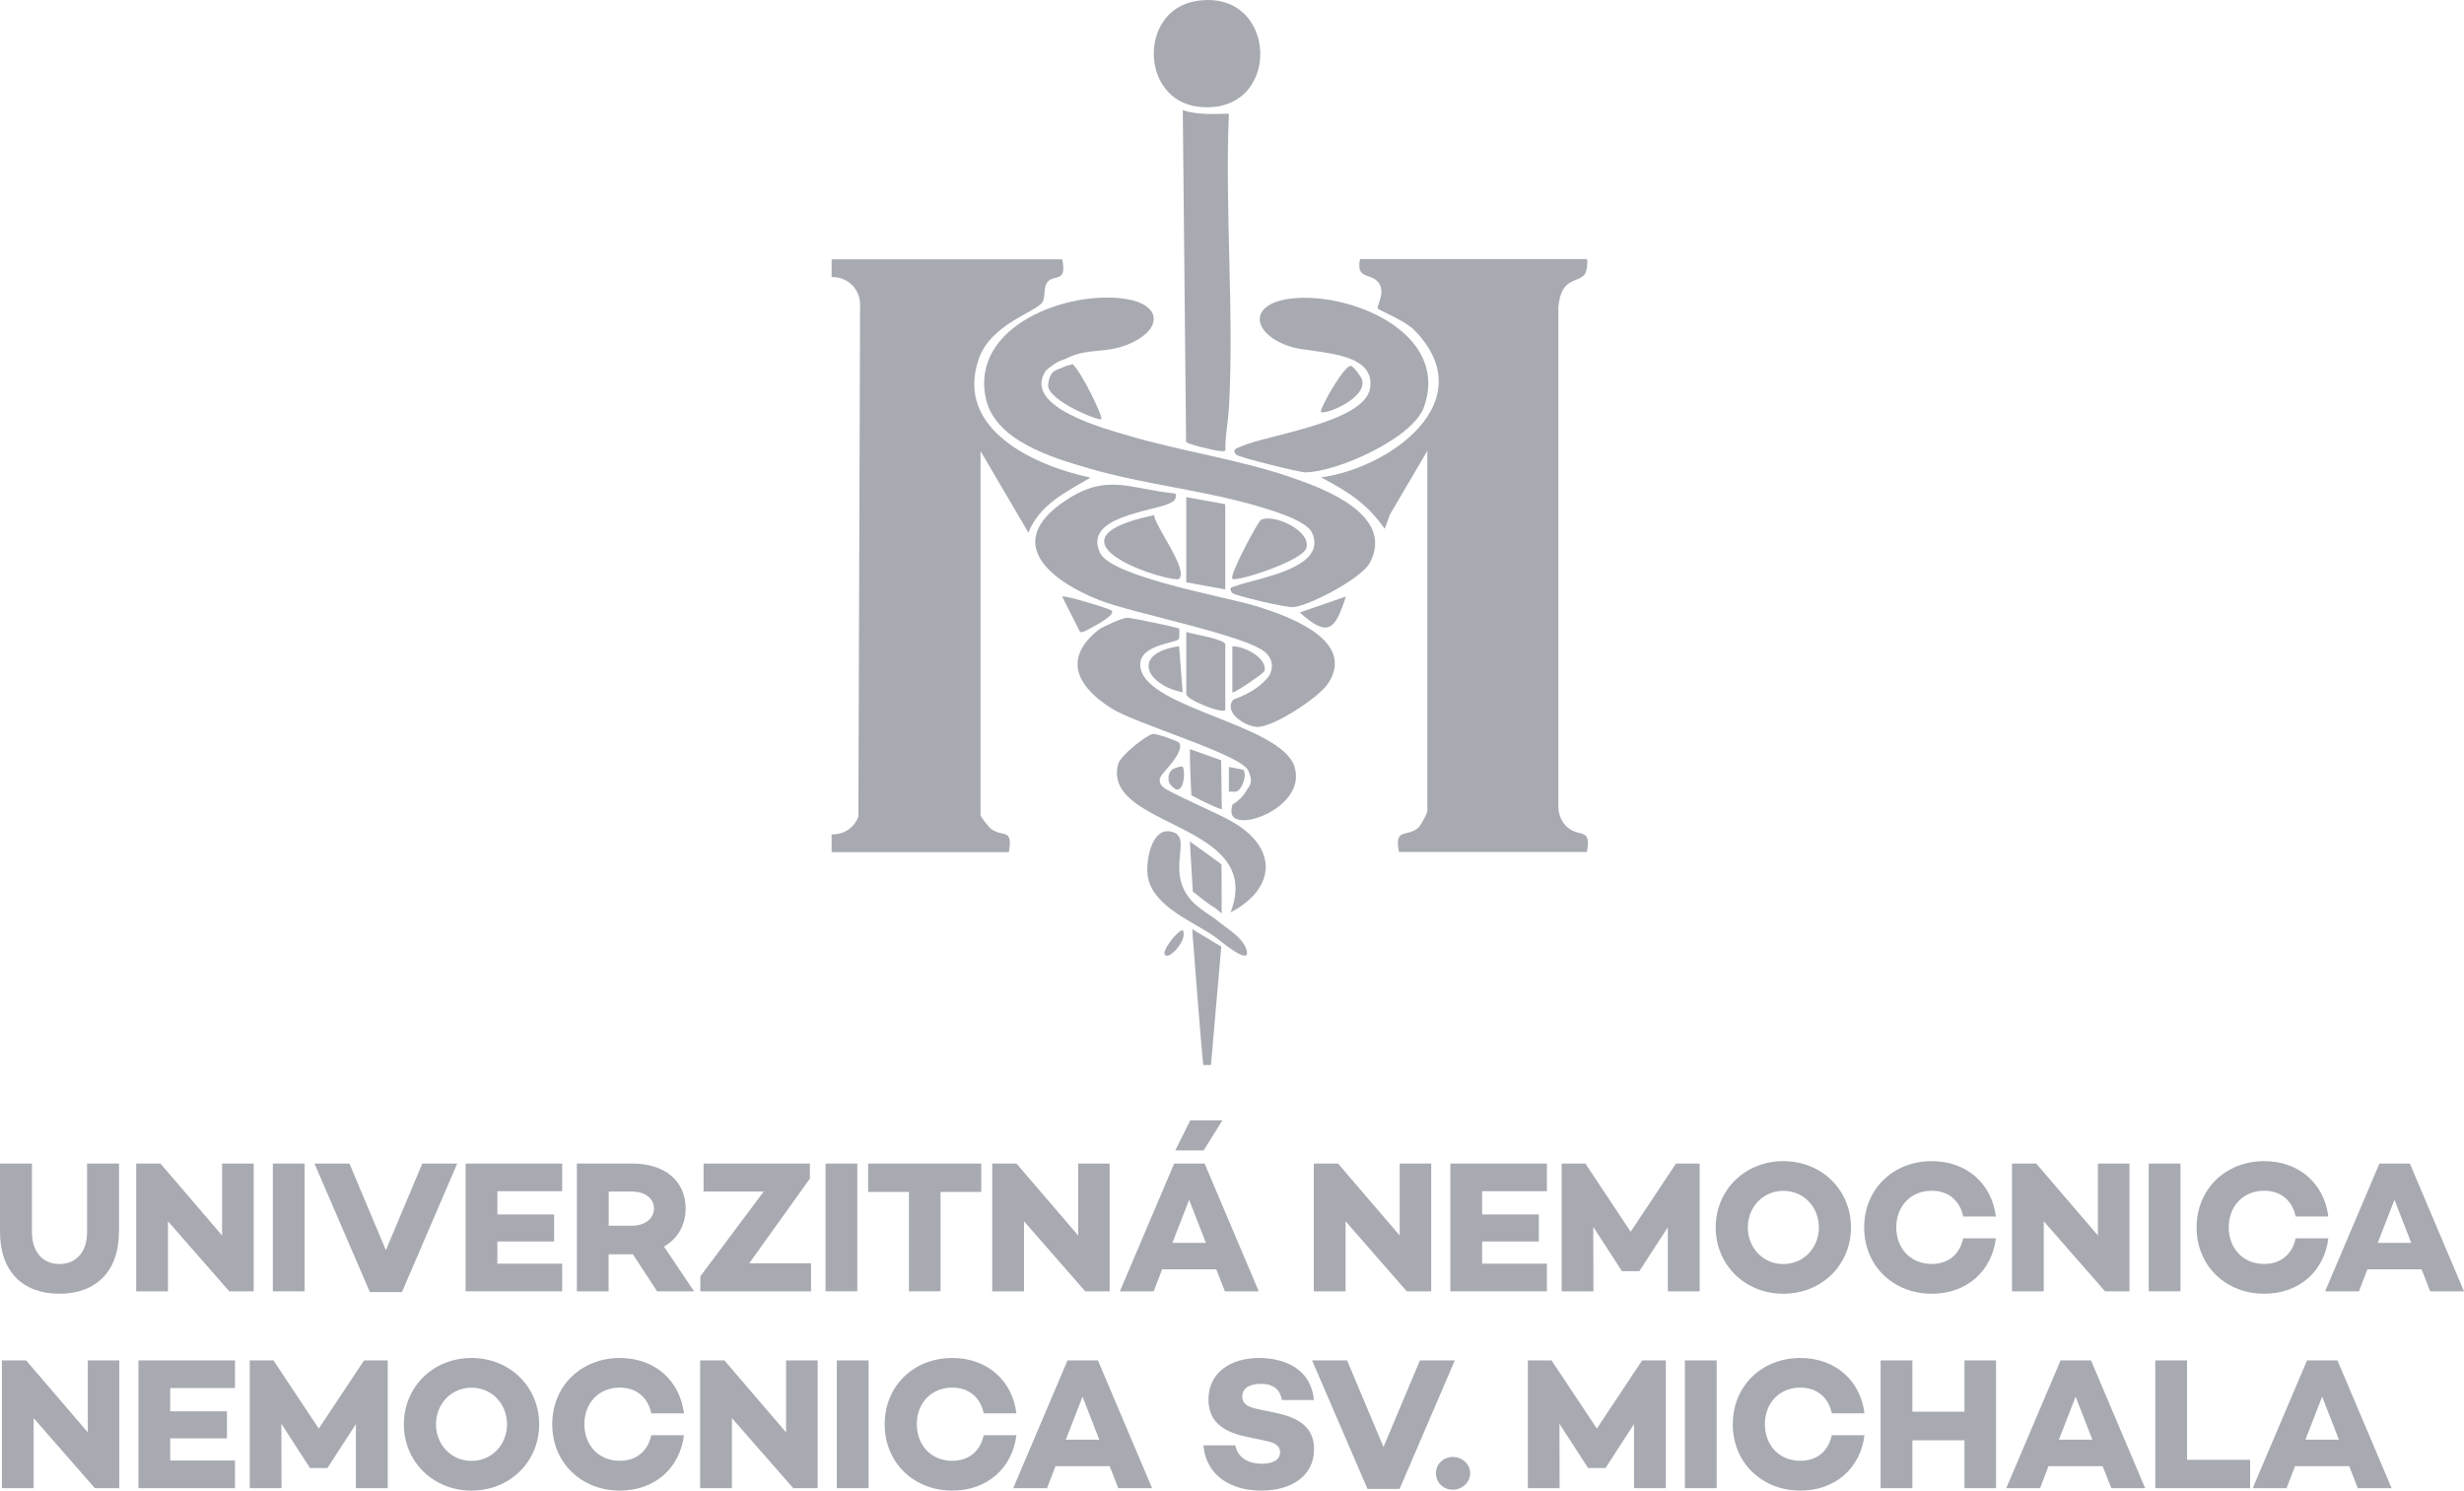 <?xml version="1.0" encoding="UTF-8"?> <svg xmlns="http://www.w3.org/2000/svg" id="Layer_2" data-name="Layer 2" viewBox="0 0 275.34 166.59"><defs><style> .cls-1 { fill: #a8aab2; } </style></defs><g id="Layer_1-2" data-name="Layer 1"><g><g><path class="cls-1" d="M13.29,137.66c0,4.43-2.56,6.93-6.66,6.93s-6.63-2.5-6.63-6.93v-7.62h3.57v7.68c0,2.18,1.2,3.55,3.07,3.55s3.09-1.36,3.09-3.55v-7.68h3.57v7.62Z"></path><path class="cls-1" d="M28.35,130.04v14.28h-2.73l-6.85-7.83v7.83h-3.55v-14.28h2.71l6.89,8.04v-8.04h3.53Z"></path><path class="cls-1" d="M34.04,130.04v14.28h-3.55v-14.28h3.55Z"></path><path class="cls-1" d="M51.09,130.04l-6.17,14.36h-3.59l-6.19-14.36h3.91l4.07,9.68,4.07-9.68h3.91Z"></path><path class="cls-1" d="M55.58,133.13v2.6h6.34v3.02h-6.34v2.48h7.24v3.09h-10.79v-14.28h10.79v3.09h-7.24Z"></path><path class="cls-1" d="M73.43,144.32l-2.71-4.14h-2.71v4.14h-3.55v-14.28h6.24c3.55,0,5.92,1.93,5.92,5.02,0,1.87-.9,3.38-2.42,4.26l3.36,5h-4.14ZM68.02,136.99h2.62c1.37,0,2.44-.76,2.44-1.93s-1.07-1.89-2.44-1.89h-2.62v3.82Z"></path><path class="cls-1" d="M90.63,141.19v3.13h-12.37v-1.68l7.08-9.47h-6.72v-3.13h11.88v1.68l-6.78,9.47h6.91Z"></path><path class="cls-1" d="M95.8,130.04v14.28h-3.55v-14.28h3.55Z"></path><path class="cls-1" d="M109.66,133.21h-4.56v11.11h-3.53v-11.11h-4.56v-3.17h12.64v3.17Z"></path><path class="cls-1" d="M124,130.04v14.28h-2.73l-6.84-7.83v7.83h-3.55v-14.28h2.71l6.89,8.04v-8.04h3.53Z"></path><path class="cls-1" d="M135.91,141.86h-6.05l-.94,2.46h-3.78l6.07-14.28h3.4l6.05,14.28h-3.78l-.97-2.46ZM134.75,138.9l-1.87-4.81-1.87,4.81h3.74ZM134.5,128.57h-3.17l1.68-3.36h3.59l-2.1,3.36Z"></path><path class="cls-1" d="M159.93,130.04v14.28h-2.73l-6.84-7.83v7.83h-3.55v-14.28h2.71l6.89,8.04v-8.04h3.53Z"></path><path class="cls-1" d="M165.62,133.13v2.6h6.34v3.02h-6.34v2.48h7.24v3.09h-10.79v-14.28h10.79v3.09h-7.24Z"></path><path class="cls-1" d="M189.92,144.32h-3.55v-7.16l-3.17,4.89v.02h-1.97v-.02l-3.19-4.93.02,7.2h-3.55v-14.28h2.65l5.06,7.62,5.06-7.62h2.65v14.28Z"></path><path class="cls-1" d="M206.84,137.18c0,4.16-3.25,7.41-7.56,7.41s-7.56-3.25-7.56-7.41,3.25-7.41,7.56-7.41,7.56,3.25,7.56,7.41ZM203.25,137.18c0-2.25-1.66-4.09-3.97-4.09s-3.97,1.85-3.97,4.09,1.66,4.09,3.97,4.09,3.97-1.85,3.97-4.09Z"></path><path class="cls-1" d="M219.38,138.4h3.65c-.46,3.7-3.28,6.19-7.16,6.19-4.3,0-7.56-3.11-7.56-7.41s3.25-7.41,7.56-7.41c3.88,0,6.7,2.5,7.16,6.19h-3.65c-.38-1.78-1.64-2.88-3.53-2.88-2.33,0-3.95,1.72-3.95,4.09s1.62,4.09,3.95,4.09c1.89,0,3.15-1.09,3.53-2.88Z"></path><path class="cls-1" d="M237.96,130.04v14.28h-2.73l-6.85-7.83v7.83h-3.55v-14.28h2.71l6.89,8.04v-8.04h3.53Z"></path><path class="cls-1" d="M243.66,130.04v14.28h-3.55v-14.28h3.55Z"></path><path class="cls-1" d="M256.53,138.4h3.65c-.46,3.7-3.28,6.19-7.16,6.19-4.3,0-7.56-3.11-7.56-7.41s3.25-7.41,7.56-7.41c3.88,0,6.7,2.5,7.16,6.19h-3.65c-.38-1.78-1.64-2.88-3.53-2.88-2.33,0-3.95,1.72-3.95,4.09s1.62,4.09,3.95,4.09c1.89,0,3.15-1.09,3.53-2.88Z"></path><path class="cls-1" d="M270.6,141.86h-6.05l-.95,2.46h-3.78l6.07-14.28h3.4l6.05,14.28h-3.78l-.96-2.46ZM269.44,138.9l-1.87-4.81-1.87,4.81h3.74Z"></path><path class="cls-1" d="M13.33,152.04v14.28h-2.73l-6.84-7.83v7.83H.21v-14.28h2.71l6.89,8.04v-8.04h3.53Z"></path><path class="cls-1" d="M19.02,155.13v2.6h6.34v3.02h-6.34v2.48h7.24v3.09h-10.79v-14.28h10.79v3.09h-7.24Z"></path><path class="cls-1" d="M43.32,166.32h-3.55v-7.16l-3.17,4.89v.02h-1.97v-.02l-3.19-4.93.02,7.2h-3.55v-14.28h2.65l5.06,7.62,5.06-7.62h2.65v14.28Z"></path><path class="cls-1" d="M60.25,159.18c0,4.16-3.25,7.41-7.56,7.41s-7.56-3.25-7.56-7.41,3.25-7.41,7.56-7.41,7.56,3.25,7.56,7.41ZM56.66,159.18c0-2.25-1.66-4.09-3.97-4.09s-3.97,1.85-3.97,4.09,1.66,4.09,3.97,4.09,3.97-1.85,3.97-4.09Z"></path><path class="cls-1" d="M72.78,160.4h3.65c-.46,3.7-3.28,6.19-7.16,6.19-4.3,0-7.56-3.11-7.56-7.41s3.25-7.41,7.56-7.41c3.88,0,6.7,2.5,7.16,6.19h-3.65c-.38-1.78-1.64-2.88-3.53-2.88-2.33,0-3.95,1.72-3.95,4.09s1.62,4.09,3.95,4.09c1.89,0,3.15-1.09,3.53-2.88Z"></path><path class="cls-1" d="M91.37,152.04v14.28h-2.73l-6.85-7.83v7.83h-3.55v-14.28h2.71l6.89,8.04v-8.04h3.53Z"></path><path class="cls-1" d="M97.06,152.04v14.28h-3.55v-14.28h3.55Z"></path><path class="cls-1" d="M109.93,160.4h3.65c-.46,3.7-3.28,6.19-7.16,6.19-4.3,0-7.56-3.11-7.56-7.41s3.25-7.41,7.56-7.41c3.88,0,6.7,2.5,7.16,6.19h-3.65c-.38-1.78-1.64-2.88-3.53-2.88-2.33,0-3.95,1.72-3.95,4.09s1.62,4.09,3.95,4.09c1.89,0,3.15-1.09,3.53-2.88Z"></path><path class="cls-1" d="M124,163.86h-6.05l-.95,2.46h-3.78l6.07-14.28h3.4l6.05,14.28h-3.78l-.96-2.46ZM122.84,160.9l-1.87-4.81-1.87,4.81h3.74Z"></path><path class="cls-1" d="M146.82,156.47h-3.57c-.19-1.07-.84-1.81-2.35-1.81-1.26,0-2.08.48-2.08,1.41,0,.82.59,1.18,1.72,1.41l2,.42c2.62.55,4.3,1.62,4.3,4.07,0,2.86-2.35,4.62-5.92,4.62-3.21,0-6.11-1.53-6.45-5.06h3.57c.23,1.26,1.3,2.06,2.98,2.06,1.26,0,2.02-.48,2.02-1.28,0-.5-.27-1.03-1.51-1.26l-2.35-.5c-2.81-.61-4.14-1.89-4.14-4.16,0-2.86,2.31-4.62,5.67-4.62,2.31,0,5.75.86,6.11,4.7Z"></path><path class="cls-1" d="M162.57,152.04l-6.17,14.36h-3.59l-6.19-14.36h3.91l4.07,9.68,4.07-9.68h3.91Z"></path><path class="cls-1" d="M160.46,164.64c0-1.03.86-1.81,1.89-1.81s1.93.78,1.93,1.81-.88,1.85-1.93,1.85-1.89-.78-1.89-1.85Z"></path><path class="cls-1" d="M186.14,166.32h-3.55v-7.16l-3.17,4.89v.02h-1.97v-.02l-3.19-4.93.02,7.2h-3.55v-14.28h2.65l5.06,7.62,5.06-7.62h2.65v14.28Z"></path><path class="cls-1" d="M191.83,152.04v14.28h-3.55v-14.28h3.55Z"></path><path class="cls-1" d="M204.7,160.4h3.65c-.46,3.7-3.28,6.19-7.16,6.19-4.3,0-7.56-3.11-7.56-7.41s3.25-7.41,7.56-7.41c3.88,0,6.7,2.5,7.16,6.19h-3.65c-.38-1.78-1.64-2.88-3.53-2.88-2.33,0-3.95,1.72-3.95,4.09s1.62,4.09,3.95,4.09c1.89,0,3.15-1.09,3.53-2.88Z"></path><path class="cls-1" d="M223.05,152.04v14.28h-3.53v-5.35h-5.82v5.35h-3.55v-14.28h3.55v5.73h5.82v-5.73h3.53Z"></path><path class="cls-1" d="M234.96,163.86h-6.05l-.94,2.46h-3.78l6.07-14.28h3.4l6.05,14.28h-3.78l-.97-2.46ZM233.81,160.9l-1.87-4.81-1.87,4.81h3.74Z"></path><path class="cls-1" d="M251.44,163.15v3.17h-10.6v-14.28h3.55v11.11h7.05Z"></path><path class="cls-1" d="M262.51,163.86h-6.05l-.95,2.46h-3.78l6.07-14.28h3.4l6.05,14.28h-3.78l-.96-2.46ZM261.36,160.9l-1.87-4.81-1.87,4.81h3.74Z"></path></g><g><path class="cls-1" d="M92.94,28.98h25.75c.58,2.68-.9,1.64-1.63,2.53-.51.63-.2,1.62-.55,2.23-.65,1.12-5.75,2.41-7.13,6.35-2.77,7.92,6.3,11.98,12.47,13.29-2.72,1.6-5.7,3.02-6.93,6.15l-5.35-9.12v40.66c0,.22.9,1.37,1.19,1.58,1.39.99,2.42-.16,1.98,2.58h-19.81v-1.98c1.37.05,2.5-.74,2.99-1.96l.19-57.35c-.05-1.7-1.44-3.03-3.18-2.97v-1.98Z"></path><path class="cls-1" d="M135.33,119.03h-.87c-.2-1.49-1.24-15.19-1.24-15.19l3.25,1.96-1.15,13.23Z"></path><path class="cls-1" d="M177.33,28.98c.11.09.02,1.24-.19,1.59-.68,1.13-2.68.22-3,3.74v55.96c.04.82.38,1.64,1,2.18,1.37,1.2,2.71-.02,2.19,2.77h-21c-.56-2.84.95-1.56,2.2-2.76.25-.24.97-1.58.97-1.81v-40.27l-4.18,7.12-.58,1.6c-2-2.84-4.1-4.15-7.12-5.75,7.63-1.02,18.17-8.48,10.46-16.42-1.06-1.09-3.97-2.25-4.12-2.44-.2-.26,1.13-2.09-.18-3.18-.87-.73-2.24-.21-1.8-2.36h25.36Z"></path><path class="cls-1" d="M144.13,53.29c-5.86-1.97-12.09-2.85-18-4.59-2.54-.75-11.69-3.15-9.39-7.06-.07-.16,1.08-1.02,1.57-1.24.25-.11.51-.21.77-.3,2.53-1.34,4.64-.44,7.49-1.84,3.36-1.64,3.1-4.2-.65-4.83-6.49-1.09-17.47,2.95-15.77,11.04,1,4.8,7.43,6.68,11.54,7.88,6.15,1.79,12.71,2.42,18.78,4.2,1.5.44,5.5,1.59,6.14,2.98,1.83,3.97-6.09,5.07-8.36,5.91-.44.16-1.1.16-.55.83.23.28,6.06,1.69,6.9,1.58,1.91-.26,7.59-3.23,8.5-4.99,2.75-5.35-5.21-8.29-8.98-9.56Z"></path><path class="cls-1" d="M140.39,67.75c-3.33-1.04-16.12-3.24-17.45-5.94-2-4.08,5.86-4.64,7.74-5.55.54-.26.81-.44.68-1.1-5.15-.5-7.67-2.37-12.41.86-6.95,4.72-1.43,8.95,3.89,11.05,3.77,1.49,16.66,3.96,18.65,5.92,1.2,1.19.34,2.52.32,2.55-1.5,1.97-3.95,2.55-4.04,2.69-1.06,1.57,1.66,3.07,2.84,3.01,1.83-.08,6.75-3.26,7.8-4.86,3.21-4.89-4.65-7.58-8.02-8.64Z"></path><path class="cls-1" d="M138.11,50.8c-.46-.58.07-.69.5-.88,2.9-1.32,13.88-2.68,14.49-6.54.66-4.22-6.32-3.87-8.74-4.59-4.51-1.35-5.15-4.98.27-5.46,6.54-.58,17.37,3.95,14.5,12.14-1.25,3.56-9.84,7.32-13.29,7.32-.58,0-7.48-1.68-7.72-1.99Z"></path><path class="cls-1" d="M137.32,12.71c-.45,10.78.59,22.02.02,32.75-.08,1.45-.36,2.77-.41,4.36-.02.65.14.63-.6.59-.57-.03-3.75-.79-3.79-1.04l-.37-37.05c1.67.54,3.41.41,5.15.39Z"></path><path class="cls-1" d="M144.66,85.69c-1.51-4.71-16.29-6.47-17.2-10.98-.54-2.7,3.95-2.78,4.28-3.3.06-.09.07-1.13.02-1.16-.25-.16-5.39-1.21-5.76-1.21-.68,0-2.84,1.1-2.94,1.15-.26.13-2.36,1.64-2.62,3.6-.32,2.33,1.99,4.27,3.78,5.39,2.78,1.75,14.44,5.13,15.26,6.93.48,1.05.3,1.48.09,1.81-.28.44-.55.92-.91,1.27-.28.27-.6.53-.94.73-.14.5-.17.99.03,1.29,1.1,1.62,8.27-1.26,6.9-5.53Z"></path><path class="cls-1" d="M133.64.12c9.32-1.55,9.75,12.88.29,11.81-6.5-.73-6.73-10.74-.29-11.81Z"></path><path class="cls-1" d="M135.72,102.64c-.77-.51-2.01-1.33-2.62-2.03-3.02-3.45.5-7.29-2.42-7.7-2.07-.29-2.73,3.57-2.39,5.21.69,3.29,5.19,4.95,7.52,6.61.26.18,4.08,3.44,3.48,1.42-.43-1.45-2.26-2.38-3.57-3.51Z"></path><path class="cls-1" d="M137.72,91.85c-1.78-1.03-6.91-3.2-7.66-3.82-.68-.56-.48-1.02-.29-1.35.24-.42,2.73-2.77,1.96-3.71-.1-.12-2.55-1.04-2.94-.93-.88.24-3.62,2.45-3.85,3.37-1.82,7.18,16.5,6.43,12.57,16.56,5.09-2.67,5.31-7.19.21-10.12Z"></path><path class="cls-1" d="M132.96,94.04l.33,5.61s1.72,1.35,2.02,1.54c.49.22,1.21.92,1.21.92,0,0,0-2.53-.02-5.48,0-.07-3.55-2.59-3.55-2.59Z"></path><polygon class="cls-1" points="136.92 56.35 136.92 65.88 132.56 65.08 132.56 55.56 136.92 56.35"></polygon><path class="cls-1" d="M128.96,57.57c.17,1.36,3.83,6.05,2.81,7.11-.6.62-16.57-4.21-2.81-7.11Z"></path><path class="cls-1" d="M136.92,79.36c-.38.43-4.36-1.15-4.36-1.79v-6.94c.76.25,4.36.82,4.36,1.39v7.34Z"></path><path class="cls-1" d="M137.71,64.68c-.37-.37,2.85-6.36,3.16-6.55,1.29-.8,5.68,1.14,5.11,3.11-.43,1.47-7.89,3.83-8.27,3.45Z"></path><path class="cls-1" d="M119.85,40.7c-.42.1-.83.23-1.19.4s-.82.26-1.08.58c-.41.49-.46,1.33-.46,1.4.02,1.71,5.68,4.01,5.94,3.76.24-.23-2.21-5.27-3.2-6.14Z"></path><path class="cls-1" d="M136.46,84.98l.07,5.49c-1.44-.52-3.4-1.58-3.4-1.58,0,0-.16-2.84-.17-5.17l3.5,1.25Z"></path><path class="cls-1" d="M131.76,72.22l.4,5.16c-4.12-.85-5.8-4.37-.4-5.16Z"></path><path class="cls-1" d="M141.15,75.14c.05-.06.1-.1.16-.13.31-1.49-2.25-2.8-3.6-2.78v5.15c.15.17,3.24-1.97,3.44-2.23Z"></path><path class="cls-1" d="M147.61,46.04c-.23-.21,2.61-5.31,3.36-5.15.29.06,1.14,1.21,1.24,1.57.57,2.06-4.17,3.95-4.6,3.58Z"></path><path class="cls-1" d="M124.24,68.26c-.17-.23-5.32-1.77-5.55-1.59l2,3.96c.06.04.25,0,.49-.06.08-.07,3.52-1.69,3.06-2.31Z"></path><path class="cls-1" d="M150.39,66.67c-1.18,3.73-1.97,4.64-5.15,1.78l5.15-1.78Z"></path><path class="cls-1" d="M138.21,88.44c.11-.04.21-.11.31-.24.12-.15.24-.32.3-.49,0,.01,0,.03-.01.04.05-.14.51-1.06.15-1.71,0,0-1.64-.33-1.64-.33,0,0,0,2.78,0,2.78.35-.06.64.05.9-.05Z"></path><path class="cls-1" d="M130.59,86.75c-.01.09-.02.18-.02.27,0,.17.03.34.1.49.11.23.63.78.93.73.87-.17.76-2.34.57-2.53-.13-.14-.6.06-.75.1-.29.08-.52.22-.68.49-.08.14-.13.29-.15.45Z"></path><path class="cls-1" d="M130.18,106.73c-.4-.42,1.3-2.65,1.98-2.78.63.95-1.44,3.35-1.98,2.78Z"></path></g></g></g></svg> 